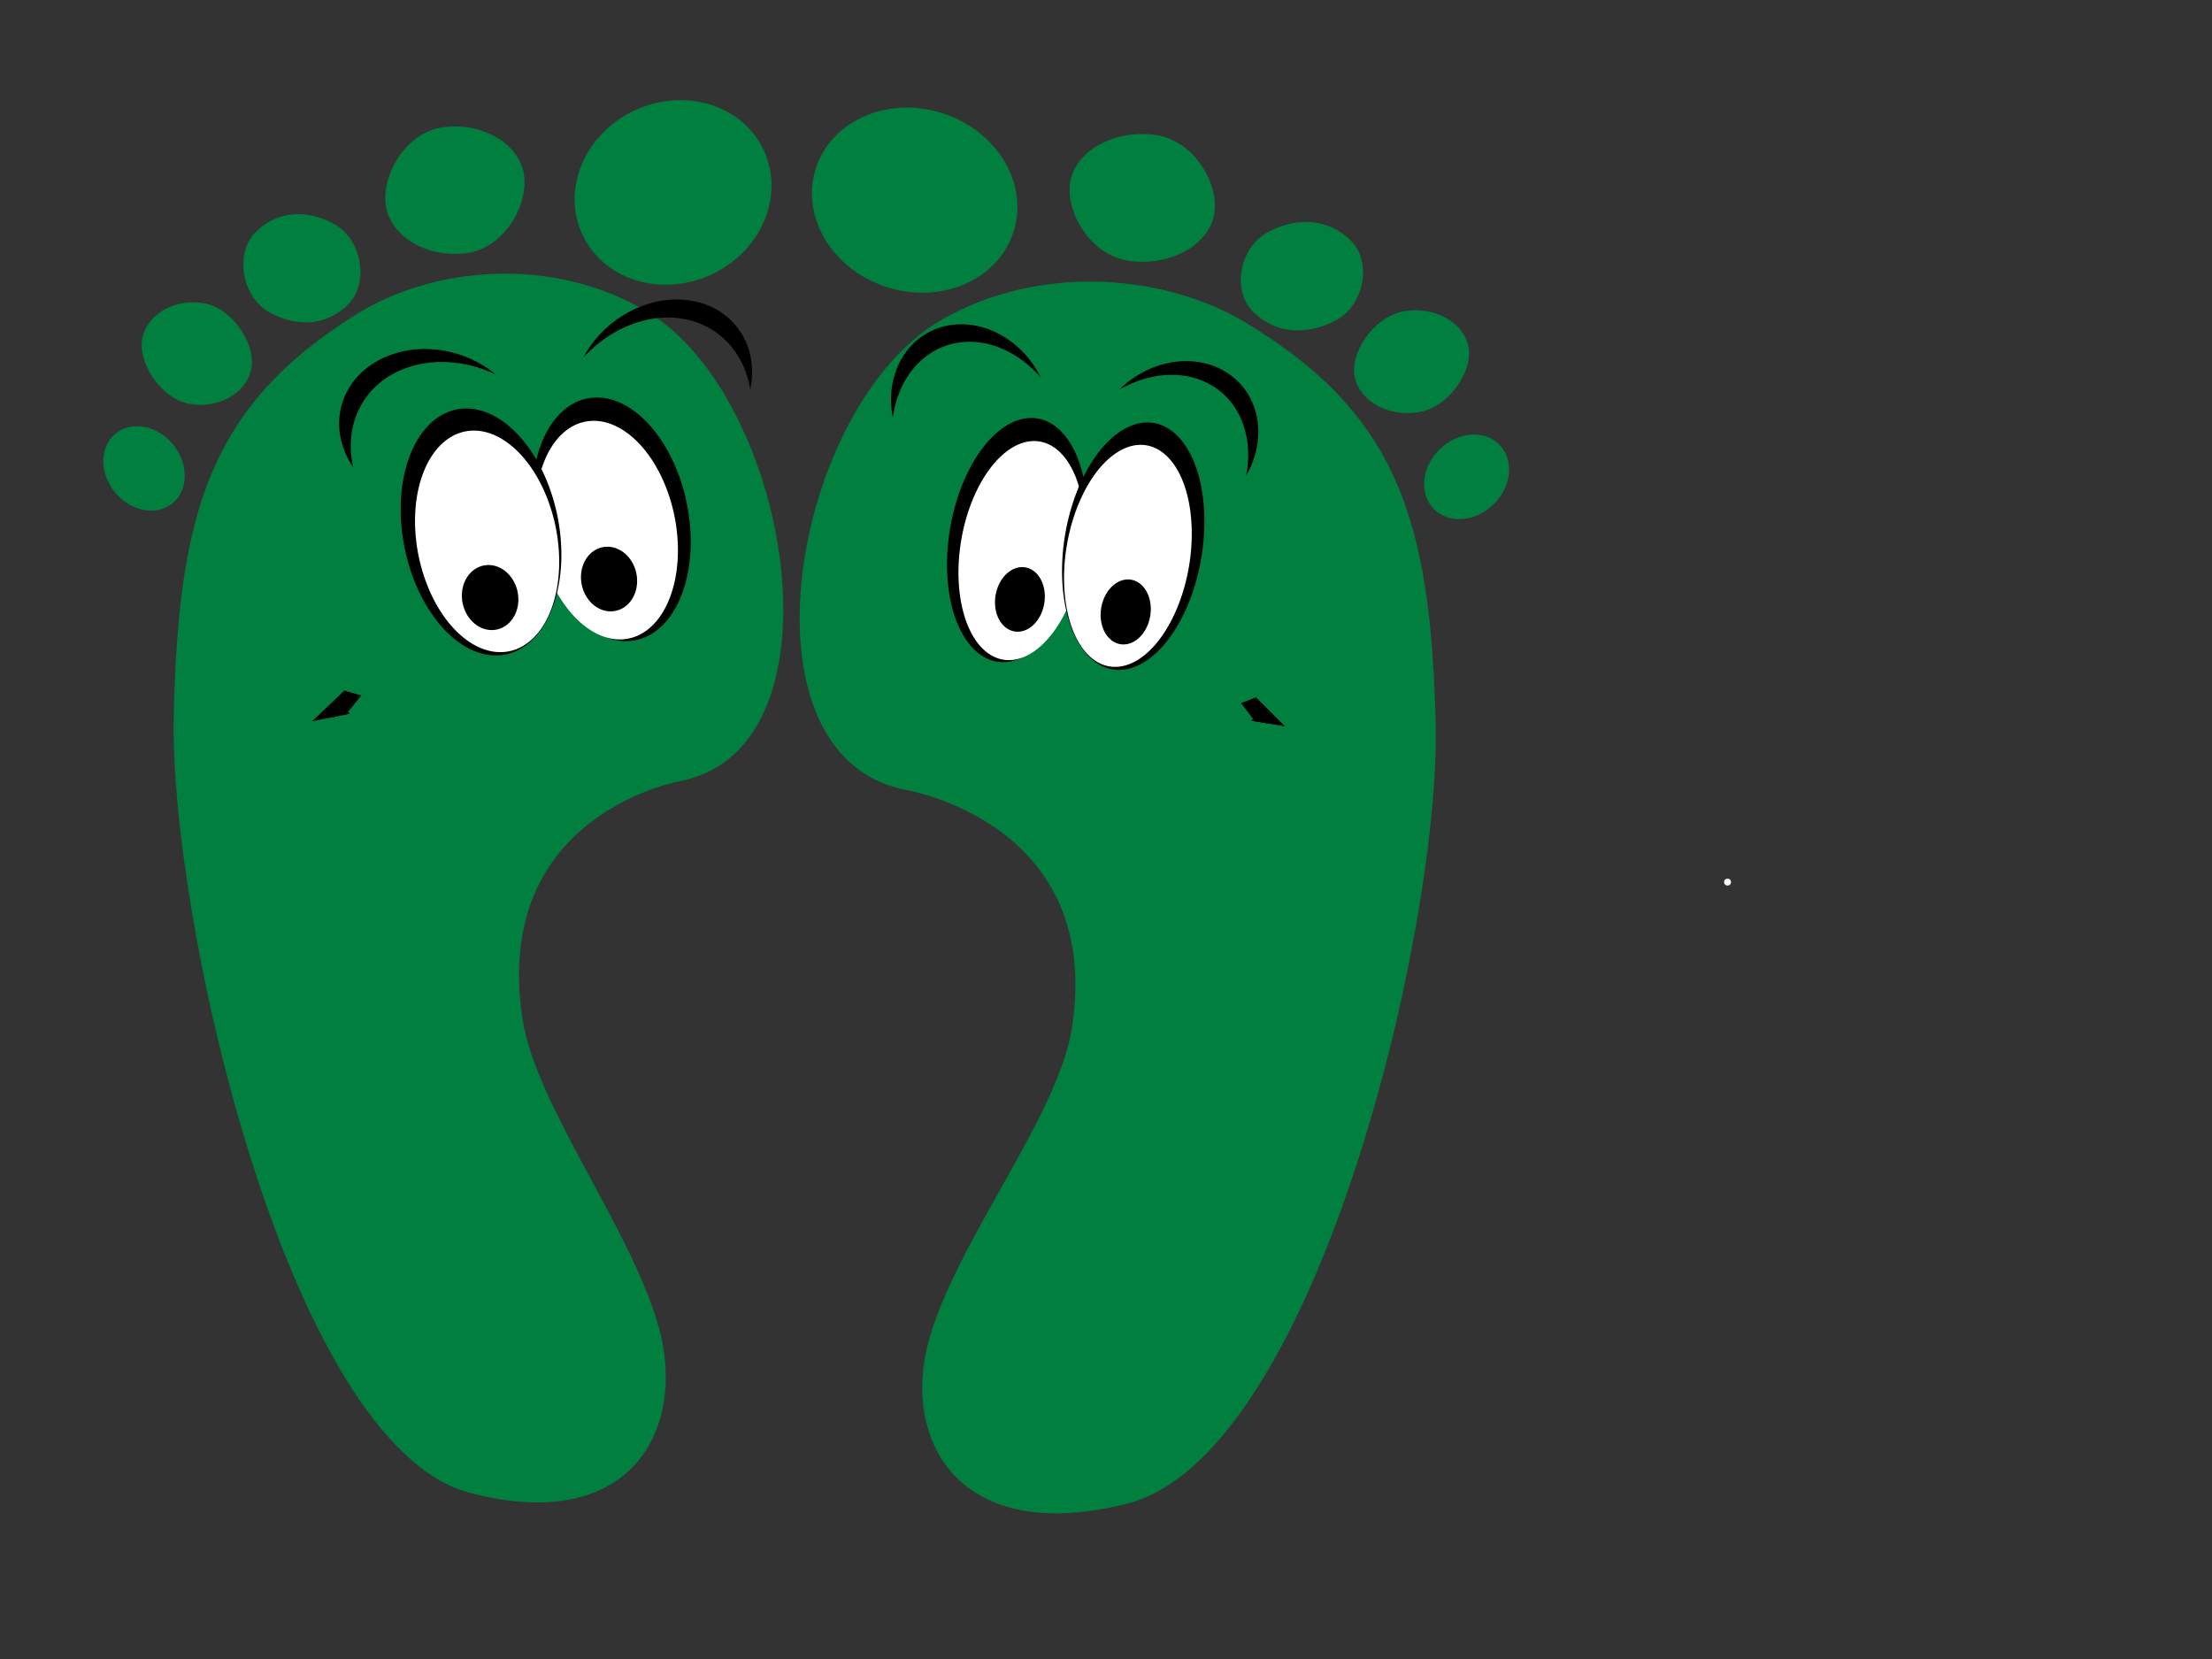 <?xml version="1.0"?><svg width="640" height="480" xmlns="http://www.w3.org/2000/svg" xmlns:xlink="http://www.w3.org/1999/xlink">
 <rect width="100%" height="100%" fill="#333333" stroke="none"/>
 <title>Blue Happy feet</title>
 <defs>
  <symbol id="svg_35">
   <g id="svg_9">
    <g id="svg_10">
     <g id="svg_31">
      <path id="svg_33" d="m276.62,271.542a-77.36,170.837 0 1 1154.72,28.674a-77.36,170.837 0 1 1-154.72,-28.674z" stroke-dashoffset="2" stroke-miterlimit="4" stroke-linejoin="round" stroke-linecap="round" stroke-width="20" fill-rule="evenodd" fill="#000000"/>
      <path id="svg_32" d="m277.841,286.494a-69.414,153.29 0 1 1138.829,25.729a-69.414,153.29 0 1 1-138.829,-25.729z" stroke-dashoffset="2" stroke-miterlimit="4" stroke-linejoin="round" stroke-linecap="round" stroke-width="20" fill-rule="evenodd" fill="#ffffff"/>
     </g>
     <g id="svg_28">
      <path id="svg_30" d="m301.223,267.696a78.677,173.746 0 1 1-157.355,0a78.677,173.746 0 1 1157.355,0z" stroke-dashoffset="2" stroke-miterlimit="4" stroke-linejoin="round" stroke-linecap="round" stroke-width="20" fill-rule="evenodd" fill="#000000"/>
      <path id="svg_29" d="m297.297,282.175a70.596,155.9 0 1 1-141.193,0a70.596,155.9 0 1 1141.193,0z" stroke-dashoffset="2" stroke-miterlimit="4" stroke-linejoin="round" stroke-linecap="round" stroke-width="20" fill-rule="evenodd" fill="#ffffff"/>
     </g>
     <path d="m246.904,359.62a28.284,45.457 0 1 1-56.569,0a28.284,45.457 0 1 156.569,0z" id="svg_27" stroke-dashoffset="2" stroke-miterlimit="4" stroke-linejoin="round" stroke-linecap="round" stroke-width="20" fill-rule="evenodd" fill="#000000"/>
     <path d="m367.844,370.648a28.006,45.01 0 1 1-56.012,-7.915a28.006,45.01 0 1 156.012,7.915z" id="svg_26" stroke-dashoffset="2" stroke-miterlimit="4" stroke-linejoin="round" stroke-linecap="round" stroke-width="20" fill-rule="evenodd" fill="#000000"/>
     <path id="svg_15" d="m163.763,2.569c-48.366,13.387 -73.463,75.371 -56.026,138.37c0.385,1.39 0.791,2.771 1.21,4.139c-1.415,-58.939 24.286,-108.481 67.234,-120.368c30.986,-8.576 64.361,4.302 91.467,31.384c-24.276,-41.184 -65.659,-64.105 -103.886,-53.525z" stroke-dashoffset="2" stroke-miterlimit="4" stroke-linejoin="round" stroke-linecap="round" stroke-width="20" fill-rule="evenodd" fill="#000000"/>
     <path id="svg_14" d="m462.013,3.777c48.366,13.387 73.463,75.371 56.026,138.37c-0.385,1.39 -0.791,2.771 -1.21,4.139c1.415,-58.939 -24.286,-108.481 -67.234,-120.368c-30.986,-8.576 -64.361,4.302 -91.467,31.384c24.276,-41.184 65.659,-64.105 103.886,-53.525z" stroke-dashoffset="2" stroke-miterlimit="4" stroke-linejoin="round" stroke-linecap="round" stroke-width="20" fill-rule="evenodd" fill="#000000"/>
     <g id="svg_11">
      <path d="m235.537,520.261c-35.804,25.169 -80.793,32.341 -120.641,14.978c-27.768,-12.099 -48.514,-34.127 -60.542,-61.054c-6.15,2.262 -12.468,4.084 -18.882,5.5c11.393,30.276 33.285,55.323 63.559,68.514c46.003,20.045 98.84,7.35 136.506,-27.938z" id="svg_13" stroke-dashoffset="2" stroke-miterlimit="4" stroke-linejoin="round" stroke-linecap="round" stroke-width="20" fill-rule="evenodd" fill="#000000"/>
      <path d="m56.214,447.566l15,10.714l-49.286,56.429l-21.429,-18.571l55.714,-48.571z" id="svg_12" stroke-width="1px" stroke="#000000" fill-rule="evenodd" fill="#000000"/>
     </g>
    </g>
   </g>
  </symbol>
 </defs>
 <g>
  <title>Layer 1</title>
  <g id="svg_25">
   <g id="svg_16">
    <path fill="#007f3f" d="m217.578,70.003c-9.407,12.447 -27.258,16.124 -39.869,8.213c-12.612,-7.91 -15.21,-24.413 -5.802,-36.86c9.407,-12.447 27.257,-16.123 39.869,-8.213c12.611,7.91 15.209,24.413 5.802,36.859z" id="svg_2"/>
    <path fill="#007f3f" d="m135.151,73.217c-11.084,1.533 -21.552,-4.293 -23.38,-13.014c-1.829,-8.721 5.247,-21.828 16.33,-23.361c11.084,-1.534 21.552,4.293 23.38,13.014c1.829,8.721 -5.247,21.828 -16.33,23.361z" id="svg_3"/>
    <path fill="#007f3f" d="m101.002,87.775c-5.764,6.085 -14.211,7.256 -22.651,2.828c-8.44,-4.428 -10.425,-17.058 -4.661,-23.144c5.764,-6.085 14.21,-7.256 22.651,-2.828c8.44,4.428 10.425,17.058 4.661,23.143z" id="svg_4"/>
    <path fill="#007f3f" d="m72.663,106.966c-1.607,7.004 -9.649,11.417 -17.963,9.855c-8.314,-1.562 -15.073,-12.184 -13.467,-19.188c1.607,-7.004 9.649,-11.417 17.963,-9.855c8.314,1.562 15.074,12.184 13.467,19.188z" id="svg_5"/>
    <path fill="#007f3f" d="m50.835,129.601c4.096,5.896 3.317,13.329 -1.738,16.601c-5.055,3.271 -12.473,1.144 -16.568,-4.753c-4.095,-5.896 -3.317,-13.329 1.739,-16.6c5.055,-3.271 12.473,-1.144 16.568,4.753z" id="svg_6"/>
    <a fill="#007f3f" id="svg_7" xlink:href="http://">
     <path fill="#007f3f" d="m197.674,225.793c47.714,-10.256 30.937,-110.759 -10.342,-135.555c-27.347,-16.428 -62.089,-13.183 -84.335,0.756c-42.197,26.438 -51.373,57.091 -52.731,115.84c-1.358,58.75 33.158,211.473 85.796,225.128c47.083,12.214 62.178,-18.952 54.797,-46.981c-7.584,-28.793 -35.882,-64.792 -39.716,-90.362c-8.958,-59.748 46.531,-68.826 46.531,-68.826l0,0l0,0z" id="svg_1"/>
    </a>
   </g>
   <g id="svg_17">
    <path id="svg_18" fill="#007f3f" d="m240.816,72.274c9.815,12.477 28.44,16.163 41.598,8.233c13.159,-7.93 15.869,-24.473 6.054,-36.951c-9.815,-12.477 -28.439,-16.163 -41.598,-8.233c-13.158,7.93 -15.869,24.473 -6.054,36.95z"/>
    <path id="svg_19" fill="#007f3f" d="m326.818,75.496c11.565,1.536 22.486,-4.304 24.394,-13.046c1.908,-8.742 -5.474,-21.882 -17.039,-23.419c-11.564,-1.538 -22.486,4.304 -24.394,13.046c-1.908,8.742 5.475,21.882 17.039,23.419z"/>
    <path id="svg_20" fill="#007f3f" d="m362.448,90.09c6.014,6.1 14.827,7.274 23.633,2.835c8.806,-4.439 10.877,-17.1 4.863,-23.201c-6.014,-6.1 -14.827,-7.274 -23.633,-2.835c-8.806,4.439 -10.877,17.1 -4.863,23.2z"/>
    <path id="svg_21" fill="#007f3f" d="m392.015,109.328c1.676,7.022 10.067,11.445 18.742,9.88c8.675,-1.566 15.727,-12.214 14.051,-19.236c-1.676,-7.022 -10.067,-11.445 -18.742,-9.88c-8.674,1.566 -15.728,12.214 -14.051,19.236z"/>
    <path id="svg_22" fill="#007f3f" d="m414.791,132.019c-4.273,5.911 -3.461,13.362 1.813,16.642c5.274,3.279 13.014,1.147 17.287,-4.765c4.273,-5.911 3.46,-13.362 -1.814,-16.641c-5.274,-3.279 -13.014,-1.147 -17.286,4.764z"/>
    <a fill="#007f3f" id="svg_23" xlink:href="http://">
     <path id="svg_24" fill="#007f3f" d="m261.584,228.448c-49.784,-10.281 -32.279,-111.032 10.79,-135.889c28.533,-16.468 64.781,-13.215 87.992,0.758c44.027,26.504 53.6,57.232 55.017,116.126c1.417,58.894 -34.595,211.993 -89.515,225.682c-49.126,12.245 -64.875,-18.999 -57.173,-47.097c7.912,-28.864 37.437,-64.951 41.437,-90.584c9.347,-59.896 -48.548,-68.996 -48.548,-68.996l0,0l0,0z"/>
    </a>
   </g>
  </g>
  <ellipse ry="1" rx="1" id="svg_166" cy="255.217" cx="499.833" fill="#ffffff"/>
  <use id="svg_36" xlink:href="#svg_35" transform="rotate(-11.265 75.548,109.319) matrix(0.287,9.68063e-10,-2.17026e-9,0.208,11.349,39.479) " y="338.117" x="188.23"/>
  <use xlink:href="#svg_35" transform="rotate(9.494 381.529,135.112) matrix(-0.254,5.32237e-10,1.27678e-9,0.208,443.33,67.505) " y="208.57" x="214.228" id="svg_37"/>
 </g>
</svg>